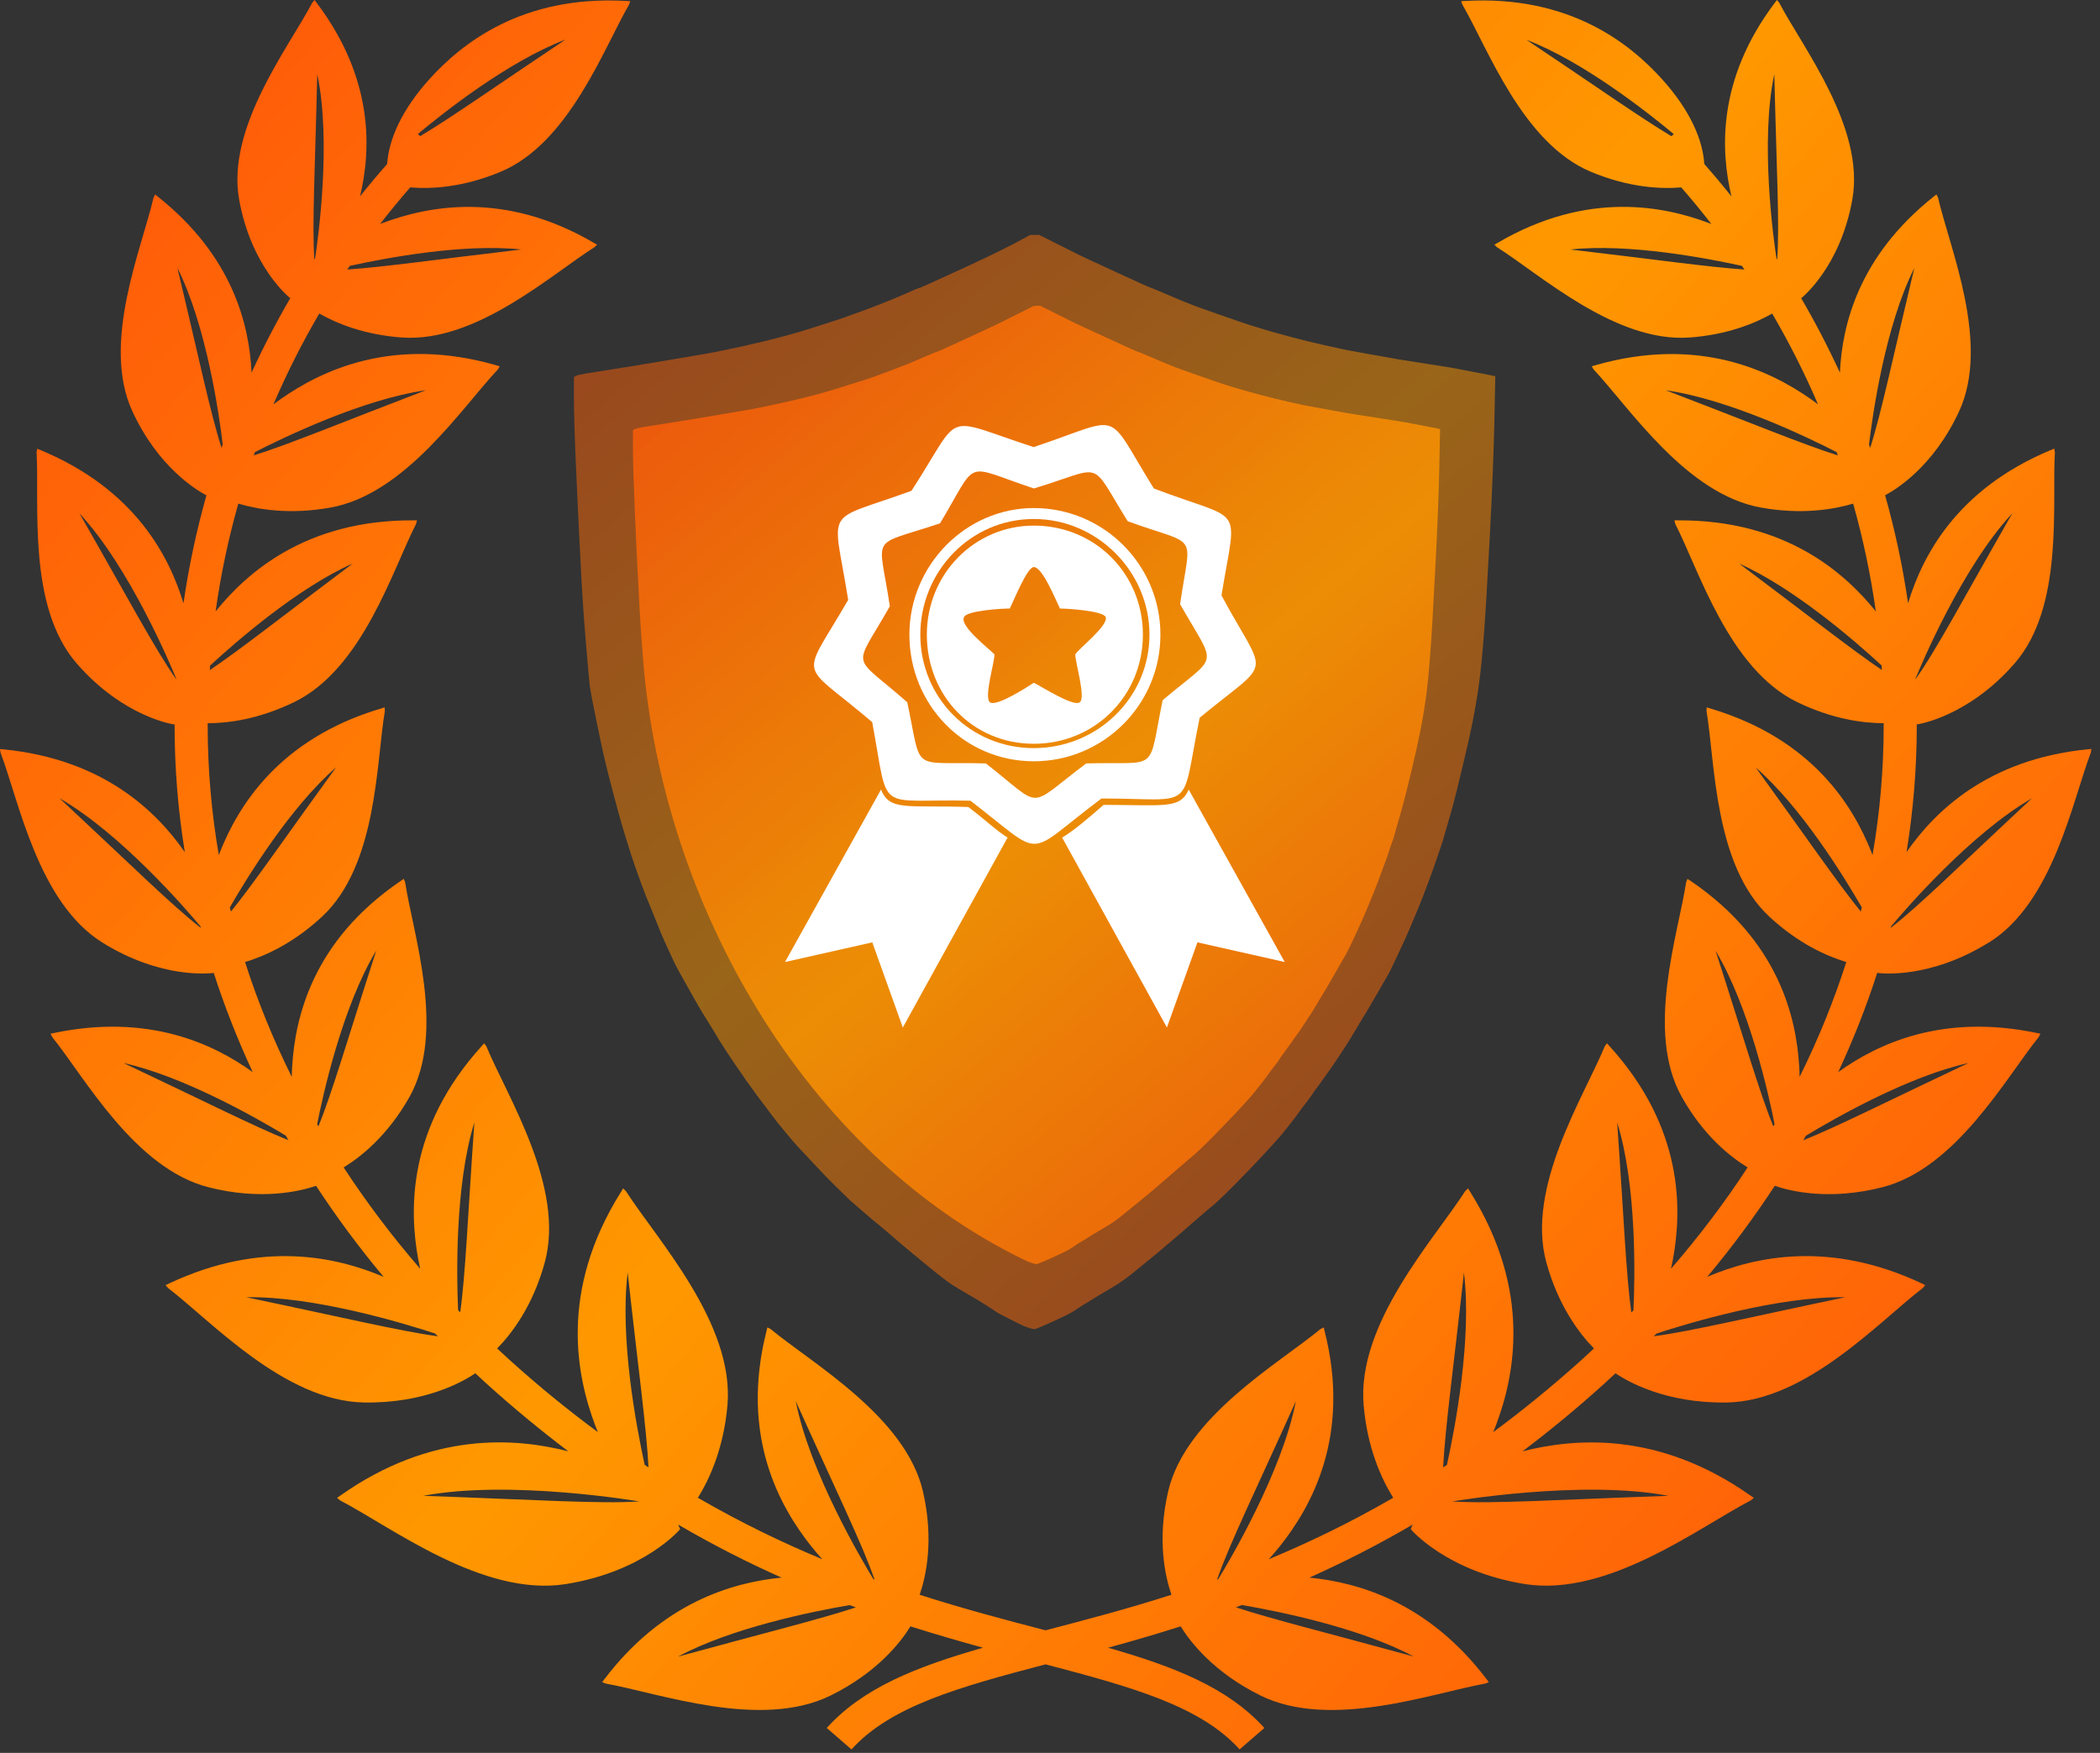 <svg width="236" height="197" viewBox="0 0 236 197" fill="none" xmlns="http://www.w3.org/2000/svg">
<rect x="0" y="0" width="236" height="197" fill="#333333" stroke="none"/>
<path d="M223.51 105.93C230.75 101.43 232.9 90 234.97 84.58L235.03 84.17L234.61 84.21C223.28 85.34 217.36 91.31 214.26 95.76C215.02 91.06 215.41 86.31 215.41 81.52C215.41 81.46 215.41 81.41 215.41 81.35L215.46 81.41C215.46 81.41 221.14 80.61 226.42 74.54C231.98 68.14 230.58 56.61 230.93 50.83L230.86 50.42L230.47 50.58C219.78 55.02 215.99 62.64 214.43 67.8C213.84 63.69 212.97 59.63 211.85 55.66C212.94 55.09 217.26 52.52 220.17 46.22C223.7 38.56 219.1 27.86 217.8 22.22L217.62 21.85L217.29 22.11C208.89 28.79 207.02 36.5 206.77 41.88C205.45 39.01 203.99 36.2 202.39 33.46L202.45 33.49C202.45 33.49 206.81 30.06 208.17 22.4C209.6 14.33 202.58 5.32 199.95 0.31L199.69 0L199.45 0.32C192.95 8.95 193.37 16.95 194.58 22.07C193.6 20.84 192.58 19.62 191.53 18.43C191.36 15.73 189.95 12.39 186.74 8.85C183.21 4.96 176.44 -0.58 164.62 0.11L164.21 0.13L164.34 0.51C167.2 5.41 171.08 16.07 178.77 19.3C183.09 21.11 186.7 21.25 188.94 21.06C190.11 22.4 191.24 23.78 192.33 25.18C192.23 25.14 192.13 25.1 192.03 25.06C187.07 23.2 178.44 21.35 168.29 27.3L167.94 27.5L168.23 27.78C173.07 30.83 181.54 38.54 189.88 37.93C194.12 37.62 197.2 36.35 199.16 35.24C201.09 38.54 202.81 41.95 204.31 45.44C204.03 45.23 203.74 45.02 203.44 44.81C199 41.72 190.92 37.71 179.28 41.05L178.88 41.17L179.09 41.52C183.09 45.77 189.48 55.56 197.93 57.05C202.49 57.86 206.04 57.26 208.26 56.6C209.38 60.56 210.23 64.61 210.81 68.72C210.79 68.69 210.77 68.67 210.75 68.64C207.36 64.46 200.73 58.42 188.59 58.48H188.17L188.27 58.88C190.92 64.05 194.29 75.19 201.98 78.91C205.94 80.83 209.37 81.27 211.69 81.28C211.69 81.36 211.69 81.43 211.69 81.51C211.69 86.42 211.27 91.29 210.44 96.1C210.39 95.98 210.35 95.86 210.3 95.74C208.32 90.76 203.81 83.07 192.2 79.62L191.8 79.5L191.78 79.91C192.75 85.62 192.61 97.23 198.84 103.02C202.08 106.03 205.27 107.45 207.49 108.12C206.08 112.51 204.33 116.82 202.24 121.03C202.24 120.62 202.22 120.2 202.19 119.77C201.86 114.44 199.97 105.77 189.99 99L189.64 98.77L189.49 99.15C188.63 104.87 184.87 115.89 188.99 123.26C191.44 127.64 194.47 130.03 196.4 131.2C193.84 135.12 190.96 138.93 187.79 142.59C187.87 142.24 187.94 141.88 188.01 141.52C189.01 136.05 189.28 126.82 180.88 117.57L180.59 117.25L180.34 117.6C178.04 123.18 171.46 133.43 173.78 141.88C175.12 146.77 177.49 149.87 179.13 151.55C178.67 151.98 178.21 152.41 177.74 152.83C174.4 155.84 171.08 158.53 167.81 160.95C167.92 160.69 168.02 160.44 168.12 160.17C170.2 154.66 172.21 145.1 165.22 133.95L164.98 133.56L164.65 133.88C161.2 139.27 152.43 148.75 153.25 157.96C153.67 162.75 155.24 166.19 156.57 168.33C151.75 171.12 147.07 173.37 142.58 175.24C143.01 174.77 143.44 174.27 143.87 173.73C147.31 169.39 151.87 161.45 148.86 149.59L148.76 149.18L148.38 149.38C143.75 153.22 133.21 159.22 131.27 167.65C130.02 173.1 130.94 177.17 131.65 179.23C126.59 180.85 121.88 182.08 117.6 183.2C117.57 183.2 117.53 183.22 117.5 183.22C117.47 183.22 117.43 183.2 117.4 183.2C113.12 182.08 108.4 180.85 103.35 179.23C104.06 177.18 104.98 173.1 103.73 167.65C101.8 159.22 91.25 153.22 86.62 149.38L86.24 149.18L86.14 149.59C83.13 161.45 87.69 169.39 91.13 173.73C91.55 174.27 91.99 174.77 92.42 175.24C87.92 173.37 83.25 171.12 78.43 168.33C79.76 166.19 81.32 162.76 81.75 157.96C82.57 148.75 73.8 139.27 70.35 133.88L70.03 133.56L69.79 133.95C62.79 145.1 64.81 154.65 66.88 160.17C66.98 160.44 67.09 160.7 67.19 160.95C63.92 158.54 60.6 155.85 57.26 152.83C56.79 152.41 56.33 151.98 55.87 151.55C57.52 149.87 59.89 146.76 61.22 141.88C63.54 133.43 56.97 123.18 54.66 117.6L54.41 117.25L54.13 117.57C45.73 126.82 46 136.05 47 141.52C47.07 141.89 47.14 142.24 47.22 142.59C44.05 138.93 41.18 135.12 38.62 131.2C40.54 130.03 43.57 127.64 46.03 123.26C50.15 115.89 46.39 104.87 45.53 99.15L45.38 98.77L45.04 99C35.06 105.77 33.18 114.44 32.84 119.77C32.81 120.2 32.8 120.62 32.79 121.03C30.7 116.82 28.94 112.51 27.54 108.12C29.76 107.45 32.94 106.04 36.19 103.02C42.42 97.24 42.28 85.62 43.25 79.91L43.23 79.5L42.83 79.62C31.22 83.07 26.71 90.76 24.73 95.74C24.68 95.86 24.64 95.98 24.59 96.1C23.76 91.29 23.34 86.42 23.34 81.51C23.34 81.43 23.34 81.36 23.34 81.28C25.66 81.28 29.09 80.83 33.05 78.91C40.74 75.19 44.11 64.05 46.76 58.88L46.86 58.48H46.44C34.31 58.42 27.68 64.46 24.29 68.64C24.27 68.67 24.25 68.69 24.23 68.72C24.8 64.61 25.66 60.57 26.78 56.6C29 57.26 32.55 57.86 37.11 57.05C45.55 55.56 51.94 45.77 55.95 41.52L56.16 41.17L55.76 41.05C44.12 37.7 36.05 41.71 31.6 44.81C31.3 45.02 31.01 45.23 30.73 45.44C32.23 41.95 33.95 38.54 35.88 35.24C37.84 36.35 40.91 37.62 45.16 37.93C53.5 38.54 61.97 30.83 66.81 27.78L67.1 27.5L66.75 27.3C56.6 21.35 47.97 23.21 43.01 25.06C42.91 25.1 42.81 25.14 42.71 25.18C43.8 23.78 44.93 22.41 46.1 21.06C48.34 21.25 51.95 21.11 56.27 19.3C63.96 16.08 67.85 5.41 70.7 0.51L70.83 0.13L70.42 0.11C58.61 -0.58 51.83 4.96 48.3 8.85C45.09 12.39 43.69 15.73 43.51 18.43C42.46 19.62 41.44 20.84 40.46 22.07C41.68 16.95 42.1 8.95 35.59 0.32L35.35 0L35.09 0.31C32.45 5.32 25.44 14.33 26.87 22.4C28.23 30.06 32.59 33.49 32.59 33.49L32.65 33.46C31.05 36.2 29.59 39.01 28.27 41.88C28.02 36.5 26.16 28.79 17.75 22.11L17.43 21.85L17.25 22.23C15.95 27.87 11.34 38.58 14.88 46.23C17.79 52.53 22.11 55.1 23.2 55.67C22.08 59.64 21.21 63.7 20.62 67.81C19.06 62.65 15.26 55.03 4.57 50.59L4.18 50.43L4.11 50.84C4.45 56.61 3.05 68.15 8.61 74.55C13.89 80.63 19.57 81.42 19.57 81.42L19.62 81.36C19.62 81.42 19.62 81.47 19.62 81.53C19.62 86.32 20.01 91.07 20.77 95.77C17.67 91.31 11.75 85.35 0.42 84.22L0 84.18L0.06 84.59C2.13 90.01 4.27 101.43 11.52 105.94C18.12 110.04 23.59 109.4 24.02 109.34C25.24 113.12 26.7 116.84 28.4 120.49C23.97 117.3 16.68 113.88 6.09 116.09L5.68 116.17L5.86 116.54C9.52 121.08 15.13 131.31 23.43 133.43C29.35 134.94 33.72 133.88 35.52 133.27C37.82 136.78 40.34 140.19 43.11 143.5C37.85 141.26 29.44 139.33 19.01 144.24L18.61 144.43L18.89 144.76C23.74 148.47 31.98 157.47 40.92 157.62C47.75 157.73 52.01 155.29 53.42 154.34C53.86 154.74 54.29 155.15 54.74 155.56C57.81 158.33 60.86 160.83 63.87 163.11C58.01 161.61 48.57 160.8 38.25 168.08L37.88 168.34L38.23 168.63C43.97 171.61 54.25 179.5 63.57 178.03C72.42 176.63 76.43 171.86 76.43 171.86L76.32 171.59C76.29 171.51 76.24 171.43 76.21 171.34C80.18 173.66 84.06 175.62 87.83 177.3C82.23 177.85 74.42 180.16 67.93 188.71L67.67 189.05L68.07 189.21C74.04 190.27 85.47 194.44 93.35 190.55C98.56 187.98 101.2 184.6 102.32 182.78C105.14 183.68 107.87 184.46 110.47 185.18C102.99 187.32 96.99 189.68 92.91 194.2L95.69 196.61C100.09 191.74 107.78 189.6 117.5 187.05C127.23 189.6 134.92 191.74 139.31 196.61L142.09 194.2C138.02 189.69 132.01 187.32 124.53 185.18C127.13 184.47 129.86 183.68 132.68 182.78C133.8 184.59 136.44 187.97 141.65 190.55C149.53 194.44 160.95 190.28 166.92 189.21L167.32 189.05L167.06 188.71C160.56 180.15 152.76 177.85 147.15 177.3C150.91 175.62 154.79 173.66 158.76 171.34C158.72 171.42 158.68 171.5 158.65 171.59L158.54 171.86C158.54 171.86 162.55 176.63 171.4 178.03C180.72 179.49 191 171.61 196.74 168.63L197.1 168.34L196.72 168.08C186.4 160.81 176.96 161.62 171.1 163.11C174.11 160.84 177.16 158.33 180.23 155.56C180.67 155.16 181.11 154.75 181.55 154.34C182.96 155.29 187.23 157.73 194.05 157.62C202.98 157.48 211.23 148.47 216.08 144.76L216.36 144.43L215.97 144.24C205.54 139.33 197.12 141.26 191.86 143.5C194.63 140.19 197.15 136.78 199.45 133.27C201.25 133.89 205.61 134.94 211.54 133.43C219.84 131.31 225.45 121.08 229.12 116.54L229.3 116.17L228.89 116.09C218.3 113.88 211.01 117.3 206.58 120.49C208.28 116.84 209.75 113.12 210.96 109.34C211.4 109.4 216.87 110.04 223.47 105.94L223.51 105.93ZM53.31 126.14C52.58 136.55 52.31 143.31 51.72 147.49C51.64 147.41 51.56 147.32 51.48 147.24C51.32 143.59 51.1 133.28 53.31 126.14ZM42.29 106.82C39.14 116.54 37.32 122.85 35.78 126.59C35.73 126.51 35.68 126.43 35.64 126.35C36.27 123.16 38.46 113.15 42.29 106.82ZM37.77 86.24C32.14 93.99 28.54 99.26 25.95 102.45C25.91 102.29 25.87 102.13 25.83 101.98C27.84 98.49 32.64 90.7 37.77 86.24ZM39.64 63.33C32.02 69.04 27.02 73 23.58 75.31C23.59 75.14 23.6 74.97 23.61 74.8C26.65 72 33.48 66.07 39.64 63.33ZM47.85 43.86C38.52 47.43 32.48 49.94 28.52 51.18C28.56 51.05 28.61 50.93 28.65 50.81C32.03 49.08 40.8 44.87 47.84 43.86H47.85ZM58.59 28.04C49.29 29.13 43.09 30.02 39.03 30.29C39.12 30.15 39.21 30.02 39.31 29.88C43.27 29.01 52.02 27.34 58.59 28.04ZM63.52 4.47C55.78 9.64 50.69 13.24 47.22 15.3L46.96 15.06C49.88 12.62 57.14 6.89 63.52 4.46V4.47ZM35.66 8.37C37.26 15.94 35.74 26.89 35.41 29.05C35.39 29.09 35.36 29.13 35.33 29.17C35.05 25.3 35.42 18.8 35.65 8.37H35.66ZM19.93 30.1C23.21 36.62 24.63 46.6 25.03 49.95C24.98 50.08 24.94 50.21 24.9 50.33C23.65 46.49 22.32 40.06 19.93 30.09V30.1ZM8.92 57.68C14.57 63.76 19.18 74.75 19.8 76.26C19.8 76.28 19.8 76.31 19.8 76.33C17.48 73.08 14.33 67.12 8.92 57.68ZM6.72 89.73C13.62 93.71 20.96 102.23 22.53 104.11C22.54 104.17 22.56 104.22 22.57 104.28C19.37 101.81 14.59 97.07 6.71 89.73H6.72ZM13.81 119.45C20.56 120.94 28.69 125.56 32.12 127.63C32.22 127.8 32.31 127.97 32.41 128.14C28.57 126.6 22.76 123.66 13.82 119.44L13.81 119.45ZM27.67 145.79C35.3 145.66 45.37 148.71 48.9 149.87C49 149.98 49.11 150.08 49.21 150.18C44.96 149.61 38.21 147.99 27.67 145.79ZM47.56 168.11C57.31 166.25 71.84 168.74 71.84 168.74C67.42 169.04 59.85 168.53 47.56 168.11ZM89.43 157.47C93.92 167.46 96.95 173.63 98.28 177.52C98.24 177.5 98.2 177.49 98.15 177.47C96.87 175.37 90.97 165.41 89.43 157.47ZM70.54 143.02C71.69 153.5 72.65 160.43 72.88 164.91C72.74 164.82 72.6 164.73 72.45 164.63C71.52 160.38 69.63 150.42 70.54 143.01V143.02ZM76.23 186.16C82.21 182.96 91.15 181.13 95.49 180.39C95.72 180.48 95.95 180.56 96.18 180.65C92.12 181.99 85.72 183.57 76.24 186.17L76.23 186.16ZM187.5 168.11C175.2 168.53 167.64 169.04 163.22 168.74C163.22 168.74 177.75 166.25 187.5 168.11ZM164.52 143.02C165.43 150.43 163.54 160.39 162.61 164.63C162.47 164.72 162.32 164.81 162.18 164.91C162.41 160.43 163.37 153.49 164.52 143.02ZM145.63 157.47C144.09 165.42 138.19 175.38 136.91 177.47C136.87 177.49 136.82 177.5 136.78 177.52C138.11 173.63 141.14 167.46 145.63 157.47ZM158.83 186.16C149.35 183.56 142.95 181.98 138.89 180.64C139.12 180.56 139.35 180.47 139.57 180.38C143.9 181.13 152.85 182.95 158.83 186.15V186.16ZM228.34 89.73C220.46 97.06 215.68 101.81 212.48 104.28C212.49 104.22 212.51 104.17 212.52 104.11C214.09 102.24 221.43 93.72 228.33 89.73H228.34ZM226.15 57.68C220.74 67.12 217.59 73.09 215.27 76.33C215.27 76.31 215.27 76.28 215.27 76.26C215.89 74.74 220.5 63.76 226.15 57.68ZM215.14 30.1C212.75 40.07 211.41 46.5 210.17 50.34C210.12 50.21 210.08 50.08 210.04 49.96C210.44 46.61 211.86 36.63 215.14 30.11V30.1ZM199.4 8.37C199.64 18.8 200.01 25.3 199.72 29.17C199.69 29.13 199.67 29.09 199.64 29.05C199.31 26.88 197.79 15.94 199.39 8.37H199.4ZM171.54 4.47C177.91 6.9 185.17 12.63 188.1 15.07L187.84 15.31C184.37 13.24 179.28 9.64 171.54 4.47ZM176.48 28.04C183.05 27.34 191.8 29.01 195.76 29.88C195.85 30.02 195.94 30.16 196.04 30.29C191.99 30.02 185.78 29.13 176.48 28.04ZM187.21 43.86C194.26 44.87 203.02 49.08 206.4 50.81C206.45 50.93 206.49 51.05 206.54 51.18C202.59 49.94 196.55 47.43 187.21 43.86ZM195.43 63.33C201.59 66.07 208.42 71.99 211.46 74.79C211.47 74.96 211.48 75.13 211.49 75.3C208.06 72.99 203.05 69.03 195.43 63.32V63.33ZM197.29 86.24C202.42 90.7 207.22 98.49 209.23 101.98C209.19 102.14 209.15 102.3 209.12 102.45C206.53 99.26 202.92 94 197.3 86.24H197.29ZM192.78 106.82C196.6 113.15 198.8 123.15 199.43 126.35C199.38 126.43 199.34 126.5 199.29 126.59C197.75 122.85 195.93 116.55 192.79 106.82H192.78ZM183.58 147.25C183.5 147.33 183.42 147.41 183.33 147.5C182.74 143.33 182.47 136.57 181.74 126.15C183.96 133.29 183.74 143.6 183.57 147.25H183.58ZM207.39 145.79C196.85 147.99 190.1 149.61 185.85 150.18C185.95 150.08 186.06 149.97 186.16 149.87C189.69 148.72 199.76 145.67 207.39 145.79ZM221.25 119.45C212.31 123.67 206.5 126.61 202.66 128.15C202.76 127.98 202.85 127.81 202.95 127.64C206.37 125.57 214.5 120.95 221.25 119.46V119.45Z" fill="url(#paint0_linear_2427_36)"/>
<path opacity="0.5" d="M116.32 26.398H116.78L118.73 27.378C120.03 28.028 120.88 28.458 121.3 28.668C121.72 28.868 123.14 29.538 125.56 30.648C127.98 31.758 129.23 32.328 129.32 32.338C129.4 32.348 130.04 32.618 131.25 33.138C132.46 33.658 133.38 34.038 134.04 34.288C134.69 34.528 135.63 34.878 136.86 35.298C138.09 35.728 138.87 35.998 139.19 36.108C139.51 36.218 139.92 36.348 140.41 36.518C140.9 36.678 141.52 36.858 142.29 37.098C143.06 37.318 144.03 37.598 145.21 37.908C146.4 38.218 147.54 38.508 148.65 38.748C149.76 38.988 150.48 39.158 150.8 39.228C151.12 39.298 152.15 39.488 153.9 39.808C155.64 40.118 156.73 40.318 157.17 40.388C157.61 40.458 158.69 40.618 160.41 40.898C162.13 41.168 163 41.308 163.02 41.308C163.04 41.308 163.87 41.468 165.53 41.788C167.17 42.098 168 42.268 168.02 42.278L168.04 42.298L167.94 47.338C167.87 50.688 167.7 55.028 167.42 60.348C167.14 65.668 166.92 69.378 166.75 71.498C166.58 73.618 166.41 75.428 166.2 76.938C165.99 78.448 165.74 79.878 165.47 81.238C165.2 82.598 164.89 83.958 164.56 85.318C164.24 86.698 163.95 87.888 163.69 88.938C163.43 89.968 163.14 91.088 162.78 92.278C162.44 93.478 162.23 94.198 162.16 94.438C162.09 94.678 161.98 95.008 161.85 95.378C161.71 95.768 161.55 96.228 161.36 96.798C161.17 97.368 160.88 98.178 160.49 99.228C160.09 100.278 159.77 101.138 159.51 101.758C159.25 102.388 158.94 103.148 158.57 104.018C158.2 104.898 157.73 105.958 157.14 107.188C156.56 108.428 156.21 109.148 156.1 109.348C155.99 109.548 155.56 110.288 154.83 111.558C154.1 112.838 153.65 113.588 153.51 113.818C153.35 114.048 153 114.648 152.43 115.608C151.86 116.558 151.49 117.168 151.32 117.428C151.14 117.688 150.88 118.098 150.52 118.648C150.16 119.198 149.87 119.628 149.65 119.938C149.43 120.238 149.17 120.608 148.88 121.018C148.59 121.438 148.31 121.818 148.05 122.168C147.79 122.518 147.57 122.808 147.43 123.048C147.27 123.278 147.06 123.588 146.76 123.958C146.47 124.328 146.19 124.698 145.93 125.068C145.67 125.438 145.38 125.818 145.06 126.218C144.75 126.618 144.48 126.948 144.26 127.228C144.04 127.508 143.57 128.048 142.85 128.838C142.13 129.628 141.29 130.528 140.31 131.548C139.33 132.558 138.48 133.438 137.74 134.148C137 134.868 136.51 135.328 136.26 135.518C136.01 135.708 135.45 136.198 134.55 136.968C133.66 137.748 133.11 138.218 132.92 138.388C132.72 138.558 132.23 138.978 131.46 139.638C130.69 140.298 130.17 140.728 129.93 140.928C129.69 141.118 129.41 141.348 129.1 141.608C128.79 141.868 128.36 142.218 127.79 142.678C127.24 143.138 126.81 143.468 126.52 143.678C126.23 143.888 125.95 144.088 125.69 144.258C125.43 144.428 124.94 144.728 124.23 145.138C123.52 145.558 123.05 145.838 122.84 145.978C122.62 146.118 122.37 146.278 122.1 146.438C121.83 146.598 121.53 146.768 121.23 146.978C120.93 147.178 120.71 147.318 120.56 147.418C120.42 147.508 120.12 147.658 119.65 147.898C119.18 148.118 118.63 148.388 117.97 148.678C117.31 148.968 116.87 149.168 116.62 149.258L116.24 149.388L115.82 149.288C115.54 149.218 115.24 149.108 114.91 148.958C114.58 148.808 114.04 148.528 113.28 148.148C112.51 147.758 112.07 147.528 111.96 147.438C111.85 147.348 111.55 147.148 111.07 146.848C110.59 146.548 110.24 146.318 109.99 146.168C109.75 146.028 109.27 145.738 108.56 145.328C107.85 144.908 107.36 144.618 107.1 144.448C106.84 144.278 106.56 144.088 106.27 143.868C105.98 143.658 105.65 143.398 105.28 143.098C104.91 142.808 104.41 142.408 103.8 141.898C103.19 141.388 102.66 140.958 102.2 140.578C101.74 140.208 101.09 139.648 100.21 138.888C99.34 138.138 98.78 137.658 98.53 137.468C98.28 137.278 97.75 136.828 96.93 136.118C96.11 135.408 95.64 135.008 95.55 134.918C95.46 134.828 95.05 134.428 94.32 133.718C93.59 133.008 93.08 132.498 92.79 132.198C92.5 131.898 91.86 131.218 90.88 130.168C89.89 129.128 89.3 128.478 89.1 128.238C88.9 128.008 88.61 127.648 88.23 127.198C87.85 126.728 87.54 126.368 87.32 126.088C87.1 125.808 86.88 125.508 86.65 125.208C86.42 124.908 86.19 124.588 85.95 124.268C85.71 123.948 85.48 123.648 85.28 123.388C85.08 123.128 84.91 122.898 84.78 122.698C84.64 122.498 84.45 122.228 84.2 121.898C83.96 121.578 83.74 121.278 83.58 121.018C83.4 120.758 83.17 120.418 82.88 120.008C82.59 119.588 82.37 119.268 82.21 119.028C82.05 118.788 81.81 118.418 81.48 117.918C81.15 117.408 80.93 117.068 80.81 116.878C80.71 116.688 80.41 116.198 79.94 115.428C79.46 114.648 79.15 114.138 79 113.908C78.84 113.678 78.47 113.018 77.87 111.968C77.27 110.918 76.82 110.118 76.52 109.568C76.22 109.028 75.95 108.528 75.72 108.048C75.49 107.568 75.17 106.858 74.74 105.918C74.31 104.978 74.12 104.488 74.12 104.468C74.12 104.448 73.91 103.928 73.5 102.918C73.08 101.908 72.76 101.108 72.52 100.518C72.28 99.928 71.97 99.038 71.54 97.848C71.11 96.658 70.71 95.388 70.29 94.028C69.87 92.668 69.41 91.028 68.9 89.088C68.39 87.148 68.03 85.718 67.82 84.758C67.61 83.818 67.32 82.438 66.95 80.638C66.58 78.838 66.36 77.648 66.28 77.088C66.21 76.518 66.06 74.798 65.82 71.918C65.58 69.038 65.44 66.858 65.36 65.388C65.29 63.928 65.2 62.368 65.12 60.728C65.04 59.088 64.9 56.388 64.74 52.648C64.57 48.908 64.5 46.268 64.5 44.698V42.368L64.72 42.248C64.88 42.168 65.29 42.068 65.95 41.958C66.63 41.848 67.55 41.698 68.74 41.518C69.93 41.338 71.73 41.038 74.13 40.638C76.54 40.228 78.27 39.938 79.31 39.758C80.35 39.578 81.73 39.288 83.45 38.918C85.17 38.528 86.66 38.178 87.9 37.838C89.15 37.508 90.23 37.188 91.14 36.898C92.05 36.608 92.75 36.378 93.26 36.218C93.77 36.058 94.26 35.908 94.72 35.738C95.19 35.578 96.11 35.238 97.51 34.728C98.9 34.208 100.21 33.688 101.43 33.148C102.65 32.608 103.29 32.348 103.38 32.338C103.46 32.328 104.05 32.068 105.13 31.568C106.21 31.068 107.21 30.628 108.09 30.218C108.97 29.808 109.84 29.408 110.7 28.998C111.56 28.588 112.63 28.068 113.91 27.408L115.79 26.398H116.25H116.32Z" fill="url(#paint1_linear_2427_36)"/>
<path opacity="0.81" d="M116.509 34.367H116.909L118.619 35.217C119.759 35.797 120.509 36.157 120.869 36.337C121.229 36.517 122.479 37.087 124.609 38.067C126.729 39.047 127.829 39.547 127.909 39.547C127.979 39.557 128.539 39.787 129.609 40.247C130.659 40.707 131.489 41.037 132.049 41.257C132.609 41.477 133.439 41.767 134.519 42.147C135.599 42.527 136.269 42.757 136.559 42.857C136.849 42.957 137.199 43.077 137.629 43.217C138.059 43.357 138.609 43.527 139.269 43.717C139.939 43.917 140.789 44.147 141.829 44.427C142.859 44.707 143.869 44.947 144.849 45.167C145.829 45.387 146.459 45.527 146.739 45.577C147.029 45.637 147.929 45.797 149.459 46.077C150.979 46.357 151.949 46.517 152.319 46.577C152.709 46.637 153.649 46.787 155.159 47.017C156.669 47.247 157.419 47.377 157.449 47.377C157.479 47.377 158.199 47.507 159.649 47.787C161.099 48.067 161.829 48.207 161.829 48.217H161.839L161.749 52.647C161.689 55.587 161.539 59.387 161.289 64.047C161.049 68.707 160.859 71.957 160.709 73.817C160.569 75.667 160.409 77.257 160.219 78.587C160.039 79.907 159.819 81.157 159.579 82.347C159.339 83.537 159.069 84.727 158.789 85.927C158.499 87.137 158.249 88.187 158.019 89.087C157.799 89.997 157.529 90.977 157.229 92.017C156.929 93.057 156.739 93.697 156.689 93.917C156.639 94.137 156.529 94.407 156.409 94.747C156.289 95.077 156.139 95.497 155.989 95.987C155.819 96.477 155.569 97.197 155.219 98.117C154.879 99.047 154.589 99.777 154.369 100.337C154.149 100.897 153.869 101.547 153.549 102.327C153.229 103.097 152.809 104.027 152.299 105.117C151.789 106.207 151.489 106.837 151.389 107.017C151.289 107.197 150.909 107.837 150.279 108.957C149.639 110.067 149.249 110.737 149.129 110.947C148.999 111.157 148.689 111.677 148.189 112.507C147.689 113.347 147.369 113.887 147.209 114.107C147.049 114.327 146.819 114.687 146.509 115.177C146.199 115.667 145.939 116.027 145.739 116.297C145.549 116.567 145.319 116.877 145.069 117.237C144.809 117.607 144.569 117.937 144.339 118.247C144.109 118.557 143.919 118.817 143.799 119.017C143.669 119.227 143.479 119.497 143.219 119.817C142.959 120.137 142.719 120.467 142.489 120.797C142.259 121.117 141.999 121.467 141.719 121.807C141.439 122.147 141.209 122.447 141.019 122.697C140.829 122.947 140.409 123.407 139.789 124.107C139.159 124.797 138.409 125.587 137.559 126.467C136.709 127.357 135.949 128.117 135.309 128.747C134.659 129.377 134.219 129.777 134.009 129.947C133.799 130.117 133.299 130.537 132.509 131.227C131.719 131.907 131.239 132.327 131.079 132.467C130.899 132.607 130.479 132.977 129.799 133.567C129.119 134.147 128.669 134.517 128.459 134.687C128.249 134.857 127.999 135.057 127.729 135.277C127.459 135.497 127.079 135.807 126.589 136.207C126.099 136.607 125.739 136.897 125.479 137.087C125.219 137.277 124.979 137.447 124.749 137.587C124.519 137.727 124.079 137.987 123.469 138.357C122.849 138.727 122.439 138.967 122.249 139.097C122.059 139.227 121.839 139.367 121.599 139.497C121.359 139.627 121.099 139.797 120.829 139.977C120.559 140.157 120.369 140.287 120.249 140.367C120.129 140.447 119.859 140.587 119.459 140.777C119.049 140.977 118.559 141.197 117.999 141.457C117.429 141.717 117.029 141.877 116.809 141.957L116.479 142.077L116.109 141.987C115.869 141.927 115.609 141.827 115.319 141.697C90.219 129.627 74.459 101.297 72.279 74.217C72.079 71.687 71.949 69.787 71.879 68.497C71.819 67.207 71.749 65.857 71.669 64.417C71.589 62.977 71.479 60.617 71.339 57.337C71.199 54.067 71.129 51.747 71.129 50.377V48.337L71.329 48.237C71.459 48.167 71.819 48.077 72.419 47.977C73.009 47.877 73.819 47.757 74.859 47.587C75.889 47.427 77.469 47.177 79.589 46.817C81.709 46.457 83.219 46.207 84.129 46.047C85.039 45.887 86.249 45.647 87.759 45.307C89.269 44.977 90.569 44.657 91.669 44.367C92.769 44.067 93.709 43.787 94.509 43.537C95.299 43.277 95.919 43.077 96.369 42.947C96.809 42.817 97.249 42.667 97.649 42.537C98.059 42.407 98.869 42.107 100.089 41.647C101.309 41.187 102.449 40.737 103.519 40.267C104.589 39.797 105.149 39.567 105.229 39.557C105.299 39.547 105.819 39.327 106.769 38.887C107.719 38.447 108.589 38.057 109.369 37.697C110.149 37.337 110.899 36.987 111.659 36.627C112.419 36.267 113.349 35.807 114.469 35.237L116.149 34.387L116.529 34.367H116.509Z" fill="url(#paint2_linear_2427_36)"/>
<path fill-rule="evenodd" clip-rule="evenodd" d="M116.179 57.098C124.029 57.098 130.409 63.478 130.409 71.328C130.409 79.178 124.029 85.558 116.179 85.558C108.329 85.558 102.199 79.178 102.199 71.328C102.199 63.478 108.579 57.098 116.179 57.098ZM116.179 58.328C123.289 58.328 129.179 64.218 129.179 71.328C129.179 78.438 123.289 84.078 116.179 84.078C109.069 84.078 103.429 78.438 103.429 71.328C103.429 64.218 109.069 58.328 116.179 58.328Z" fill="white"/>
<path fill-rule="evenodd" clip-rule="evenodd" d="M116.181 50.239C126.481 46.809 124.031 45.819 129.671 54.899C139.971 58.819 138.991 56.369 137.271 66.919C142.421 76.489 143.161 73.789 134.821 80.659C132.611 91.449 134.571 89.739 123.781 89.739C114.951 96.359 117.651 96.609 109.061 89.989C98.27 89.739 99.981 91.709 98.02 81.159C89.68 74.049 89.93 76.739 95.32 67.419C93.6 56.629 92.38 58.829 102.431 55.159C108.321 46.079 105.621 46.819 116.171 50.249L116.181 50.239ZM116.181 54.899C124.271 52.449 122.311 51.469 126.731 58.579C134.821 61.519 133.841 59.559 132.621 67.899C136.791 75.259 137.041 73.299 130.661 78.689C128.941 87.029 130.411 85.559 122.071 85.799C115.201 90.949 117.411 90.949 110.791 85.799C102.201 85.549 103.681 87.029 101.961 78.929C95.581 73.289 95.831 75.499 100.001 68.139C98.77 59.799 97.55 61.519 105.641 58.819C110.061 51.459 108.091 52.199 116.191 54.899H116.181Z" fill="white"/>
<path fill-rule="evenodd" clip-rule="evenodd" d="M116.18 59.07C123.05 59.07 128.44 64.47 128.44 71.33C128.44 78.19 123.04 83.59 116.18 83.59C109.32 83.59 104.16 78.19 104.16 71.33C104.16 64.47 109.56 59.07 116.18 59.07ZM119.12 68.39C119.86 68.39 124.03 68.64 124.27 69.37C124.52 70.35 121.33 72.8 120.84 73.54C120.84 74.52 122.07 78.45 121.33 78.94C120.59 79.43 117.16 77.22 116.18 76.73C115.44 77.22 112.01 79.43 111.27 78.94C110.53 78.45 111.76 74.52 111.76 73.54C111.02 72.8 107.84 70.35 108.33 69.37C108.58 68.63 112.5 68.39 113.48 68.39C113.97 67.41 115.44 63.73 116.18 63.73C117.16 63.73 118.63 67.41 119.12 68.39Z" fill="white"/>
<path fill-rule="evenodd" clip-rule="evenodd" d="M113.229 94.138L101.459 115.478L98.029 105.908L88.219 108.118L99.009 88.738C99.989 91.188 101.949 90.458 108.819 90.698C110.779 92.168 112.009 93.398 113.239 94.128L113.229 94.138Z" fill="white"/>
<path fill-rule="evenodd" clip-rule="evenodd" d="M119.369 94.138L131.139 115.478L134.569 105.908L144.379 108.118L133.589 88.738C132.609 90.948 130.889 90.458 124.019 90.458C122.059 92.178 120.589 93.398 119.359 94.138H119.369Z" fill="white"/>
<defs>
<linearGradient id="paint0_linear_2427_36" x1="6.413" y1="-11.538" x2="237.672" y2="190.073" gradientUnits="userSpaceOnUse">
<stop stop-color="#FF4F0B"/>
<stop offset="0.5" stop-color="#FF9800"/>
<stop offset="1" stop-color="#FF4F0B"/>
</linearGradient>
<linearGradient id="paint1_linear_2427_36" x1="69.102" y1="15.779" x2="171.654" y2="137.659" gradientUnits="userSpaceOnUse">
<stop stop-color="#FF4F0B"/>
<stop offset="0.5" stop-color="#FF9800"/>
<stop offset="1" stop-color="#FF4F0B"/>
</linearGradient>
<linearGradient id="paint2_linear_2427_36" x1="74.58" y1="24.657" x2="177.133" y2="146.537" gradientUnits="userSpaceOnUse">
<stop stop-color="#FF4F0B"/>
<stop offset="0.5" stop-color="#FF9800"/>
<stop offset="1" stop-color="#FF4F0B"/>
</linearGradient>
</defs>
</svg>
